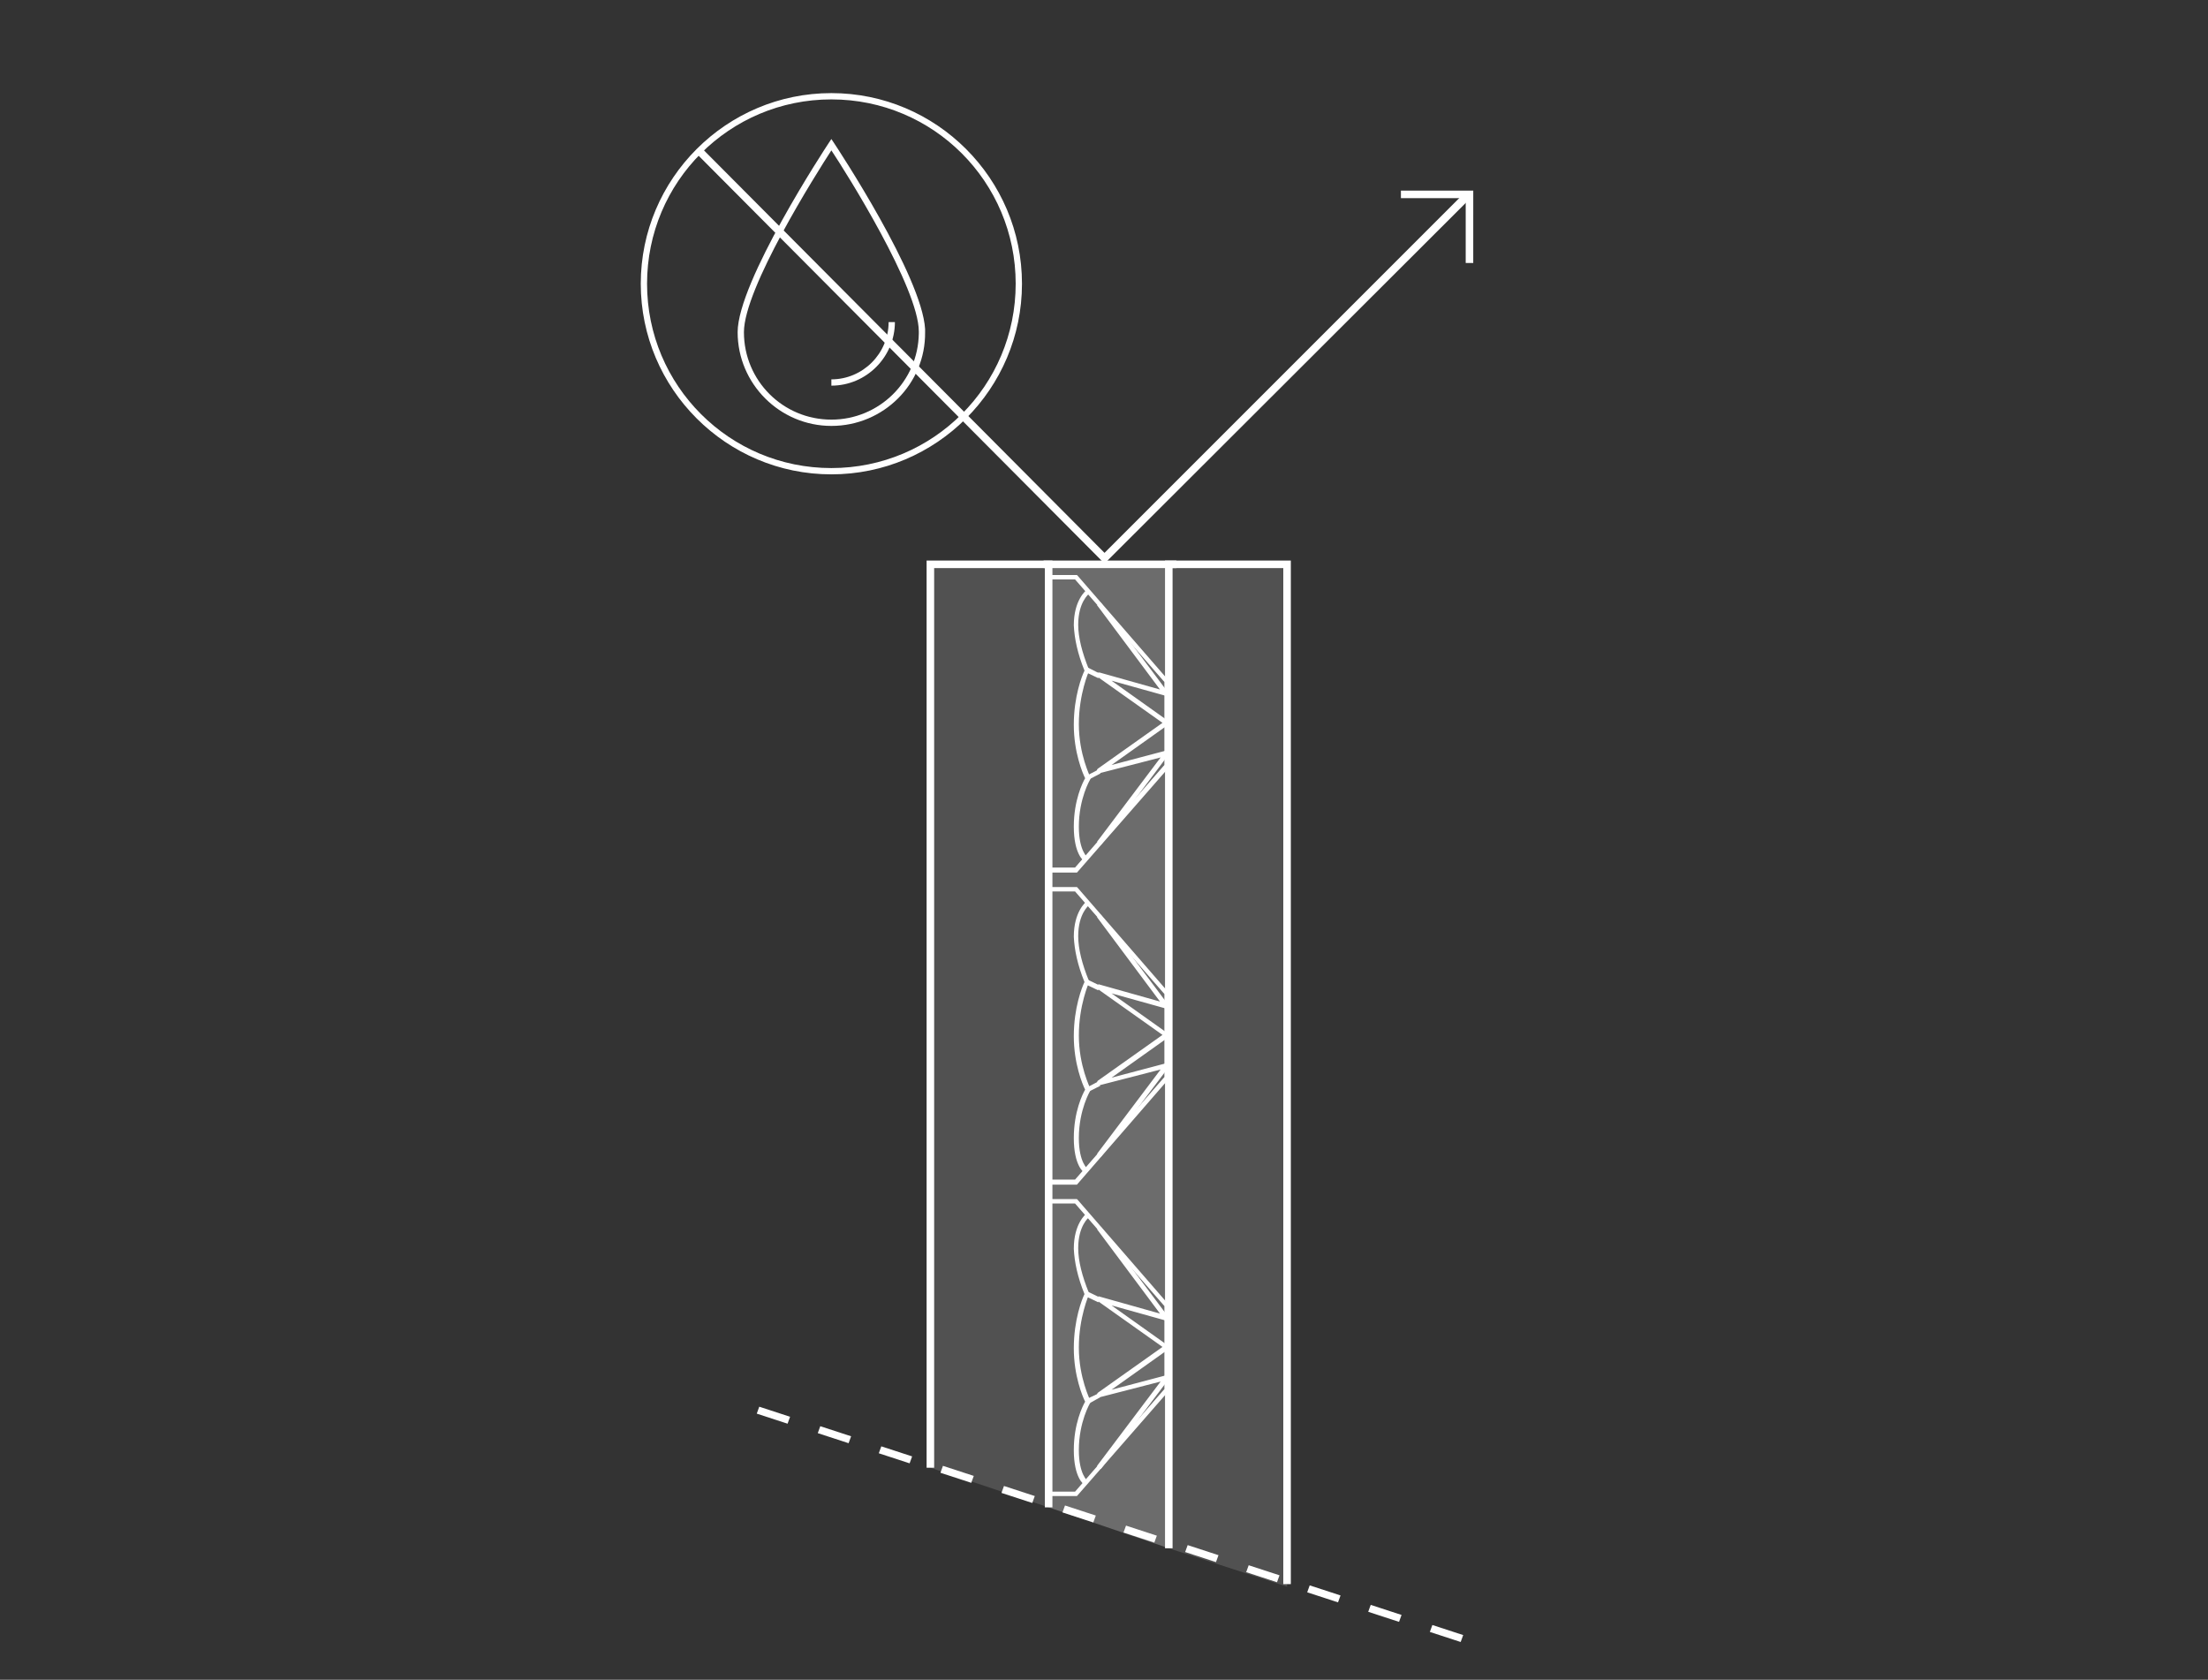 <svg version="1.1" id="Livello_1" xmlns="http://www.w3.org/2000/svg" x="0" y="0" viewBox="0 0 351 267" xml:space="preserve"><rect x="0" y="0" width="351" height="267" fill="#333333" stroke="none"/><style>.st1{fill:#fff}.st8{opacity:.15}</style><g class="st8"><path class="st1" d="M204.6 252.2l-18.8-6.1V89.7h18.8z"/></g><path class="st1" d="M166.7 239.6V89.7h19.1v156.4z" opacity=".28"/><path class="st1" d="M205.2 251.8H204V90.3h-17.6v155.8h-1.2v-157h20z"/><g class="st8"><path class="st1" d="M166.7 239.6l-18.8-6.3V89.7h18.8z"/></g><path class="st1" d="M167.3 239.6h-1.2V90.3h-17.6v143h-1.2V89.1h20z"/><path class="st1" d="M165.9 89.1H187v1.2h-21.1z"/><g transform="translate(45.983 -6.122)" id="Raggruppa_3292_00000102513416409664110540000009482360426420073115_"><g id="Raggruppa_3201_00000025424488437834619710000002182092522050547081_"><path class="st1" d="M129.6 95.7l-.4-.4-64.5-64.8.9-.8 64 64.3 57-57 .9.9z" id="Tracciato_18072_00000096052505789317725840000006082599676229379498_"/></g></g><g id="Raggruppa_3295_00000060001413434307595960000011248069495810117252_" transform="translate(52.361)"><path class="st1" d="M79.8 75.4c-16.7 0-30.3-13.6-30.3-30.3s13.6-30.3 30.3-30.3c16.7 0 30.3 13.6 30.3 30.3S96.5 75.4 79.8 75.4zm0-59.6c-16.2 0-29.3 13.1-29.3 29.3s13.1 29.3 29.3 29.3c16.2 0 29.3-13.1 29.3-29.3S96 15.8 79.8 15.8z" id="Ellisse_15_00000096035133501044959060000009411693713176234418_"/><path class="st1" d="M79.8 67.7c-8.2 0-14.9-6.7-14.9-14.9 0-8 13.9-29.2 14.5-30.1l.4-.6.4.6c.6.9 14 21.2 14.5 29.6v.5c.1 8.2-6.6 14.9-14.9 14.9zm0-43.8c-2.4 3.7-13.9 21.9-13.9 28.9 0 7.7 6.2 13.9 13.9 13.9 7.6 0 13.8-6.1 13.9-13.7v-.3c0-6.9-11.5-25.2-13.9-28.8z" id="Tracciato_18307_00000003075910613841809840000014644904600459748779_"/><path class="st1" d="M79.8 61.3v-1c5 0 9.1-4.1 9.1-9.1h1c0 5.5-4.5 10.1-10.1 10.1z" id="Tracciato_18308_00000002349806552451705620000001921307040216443523_"/></g><path class="st1" d="M232.2 261l-4.9-1.6.4-1.1 4.9 1.6-.4 1.1zm-9.8-3.2l-4.9-1.6.4-1.1 4.9 1.6-.4 1.1zm-9.7-3.1l-4.9-1.6.4-1.1 4.9 1.6-.4 1.1zm-9.7-3.2l-4.9-1.6.4-1.1 4.9 1.6-.4 1.1zm-9.7-3.2l-4.9-1.6.4-1.1 4.9 1.6-.4 1.1zm-9.8-3.1l-4.9-1.6.4-1.1 4.9 1.6-.4 1.1zm-9.7-3.2l-4.9-1.6.4-1.1 4.9 1.6-.4 1.1zm-9.7-3.1l-4.9-1.6.4-1.1 4.9 1.6-.4 1.1zm-9.7-3.2l-4.9-1.6.4-1.1 4.9 1.6-.4 1.1zm-9.8-3.1l-4.9-1.6.4-1.1 4.9 1.6-.4 1.1zm-9.7-3.2l-4.9-1.6.4-1.1 4.9 1.6-.4 1.1zm-9.7-3.1l-4.9-1.6.4-1.1 4.9 1.6-.4 1.1zm109-184.5H233V31.5h-10.3v-1.2h11.5zm-63 96.9h-4.9V91.4h4.9l.1.1 14.5 16.7V122l-14.6 16.7zm-4.1-.8h3.8l14.2-16.3v-13.2l-14.2-16.3h-3.8v45.8z"/><path class="st1" d="M172.4 136.9c-.1 0-1.7-1.1-1.7-5.5 0-4.2 1.4-7 1.8-7.7-.4-.8-1.8-4.1-1.8-8.5 0-4.5 1.3-7.8 1.7-8.6-1.1-2.7-1.6-5.1-1.7-7.2 0-4 1.9-5.5 2-5.6l.4.6-.2-.3.2.3s-1.7 1.3-1.7 4.9c0 2 .6 4.4 1.7 7.1l.1.2-.1.1s-1.6 3.6-1.6 8.4c0 4.8 1.8 8.3 1.8 8.4l.1.2-.1.2s-1.8 3-1.8 7.5c0 3.9 1.4 4.9 1.4 4.9l-.5.6zm2.6-2.6l-.6-.5 10.1-13.4-9.7 2.5c-.2 0-.4 0-.4-.2-.1-.2 0-.4.1-.5l10.3-7.3-10.3-7.3c-.1-.1-.2-.3-.1-.5s.3-.2.4-.2l9.6 2.7-10-13.4.6-.4 10.7 14.3c.1.1.1.3 0 .4s-.3.2-.4.1l-8.6-2.4 9 6.4c.1.1.2.2.2.3s-.1.2-.2.3l-9 6.4 8.7-2.3c.2 0 .3 0 .4.2.1.1.1.3 0 .4L175 134.3z"/><path class="st1" d="M174.6 107.8l-2.1-1 .4-.7 2 1z"/><path transform="rotate(-27.539 173.78 123.126)" class="st1" d="M172.8 122.8h2.1v.7h-2.1z"/><path class="st1" d="M171.2 188.3h-4.9V141h4.9l.1.1 14.5 16.7v13.7l-.1.1-14.5 16.7zm-4.1-.8h3.8l14.2-16.3V158l-14.2-16.3h-3.8v45.8z"/><path class="st1" d="M172.4 186.4c-.1 0-1.7-1.1-1.7-5.5 0-4.2 1.4-7 1.8-7.7-.4-.8-1.8-4.1-1.8-8.5 0-4.5 1.3-7.8 1.7-8.6-1.1-2.7-1.6-5.1-1.7-7.2 0-4 1.9-5.5 2-5.6l.4.6-.2-.3.2.3s-1.7 1.3-1.7 4.9c0 2 .6 4.4 1.7 7.1l.1.2-.1.1s-1.6 3.6-1.6 8.4 1.8 8.3 1.8 8.4l.1.2-.1.2s-1.8 3-1.8 7.5c0 3.9 1.4 4.9 1.4 4.9l-.5.6zm2.6-2.5l-.6-.5 10.1-13.4-9.7 2.5c-.2 0-.4 0-.4-.2s0-.4.1-.5l10.3-7.3-10.3-7.3c-.1-.1-.2-.3-.1-.5s.3-.3.4-.2l9.6 2.7-10-13.4.6-.4 10.7 14.3c.1.1.1.3 0 .4-.1.1-.3.2-.4.2l-8.6-2.4 9 6.4c.1.1.2.2.2.3 0 .1-.1.2-.2.3l-9 6.4 8.7-2.3c.2 0 .3 0 .4.2.1.1.1.3 0 .4L175 183.9z"/><path transform="rotate(-64.286 173.71 156.545)" class="st1" d="M173.3 155.4h.8v2.3h-.8z"/><path class="st1" d="M173.1 173.5l-.4-.6 1.9-1 .3.7zm-1.9 64.3h-4.9v-47.2h4.9l.1.1 14.5 16.7v13.7l-.1.1-14.5 16.6zm-4.1-.7h3.8l14.2-16.3v-13.2l-14.2-16.3h-3.8v45.8z"/><path class="st1" d="M172.4 236c-.1 0-1.7-1.1-1.7-5.5 0-4.2 1.4-7 1.8-7.7-.4-.8-1.8-4.1-1.8-8.5 0-4.5 1.3-7.8 1.7-8.6-1.1-2.7-1.6-5.1-1.7-7.2 0-4 1.9-5.5 2-5.6l.4.6-.2-.3.2.3s-1.7 1.3-1.7 4.9c0 2 .6 4.4 1.7 7.1l.1.2-.1.1s-1.6 3.6-1.6 8.4c0 4.8 1.8 8.3 1.8 8.4l.1.2-.1.2s-1.8 3-1.8 7.5c0 3.9 1.4 4.9 1.4 4.9l-.5.6zm2.6-2.5l-.6-.5 10.1-13.4-9.7 2.5c-.2 0-.4 0-.4-.2s0-.4.1-.5l10.3-7.3-10.3-7.3c-.1-.1-.2-.3-.1-.5s.3-.3.4-.2l9.6 2.7-10-13.4.6-.4 10.7 14.3c.1.1.1.3 0 .4-.1.1-.3.2-.4.2l-8.6-2.4 9 6.4c.1.1.2.2.2.3 0 .1-.1.2-.2.3l-9 6.4 8.7-2.3c.2 0 .3 0 .4.2s.1.3 0 .4L175 233.5z"/><path transform="rotate(-64.286 173.71 206.128)" class="st1" d="M173.3 205h.8v2.3h-.8z"/><path class="st1" d="M173.1 223.1l-.4-.7 1.9-.9.3.6z"/></svg>